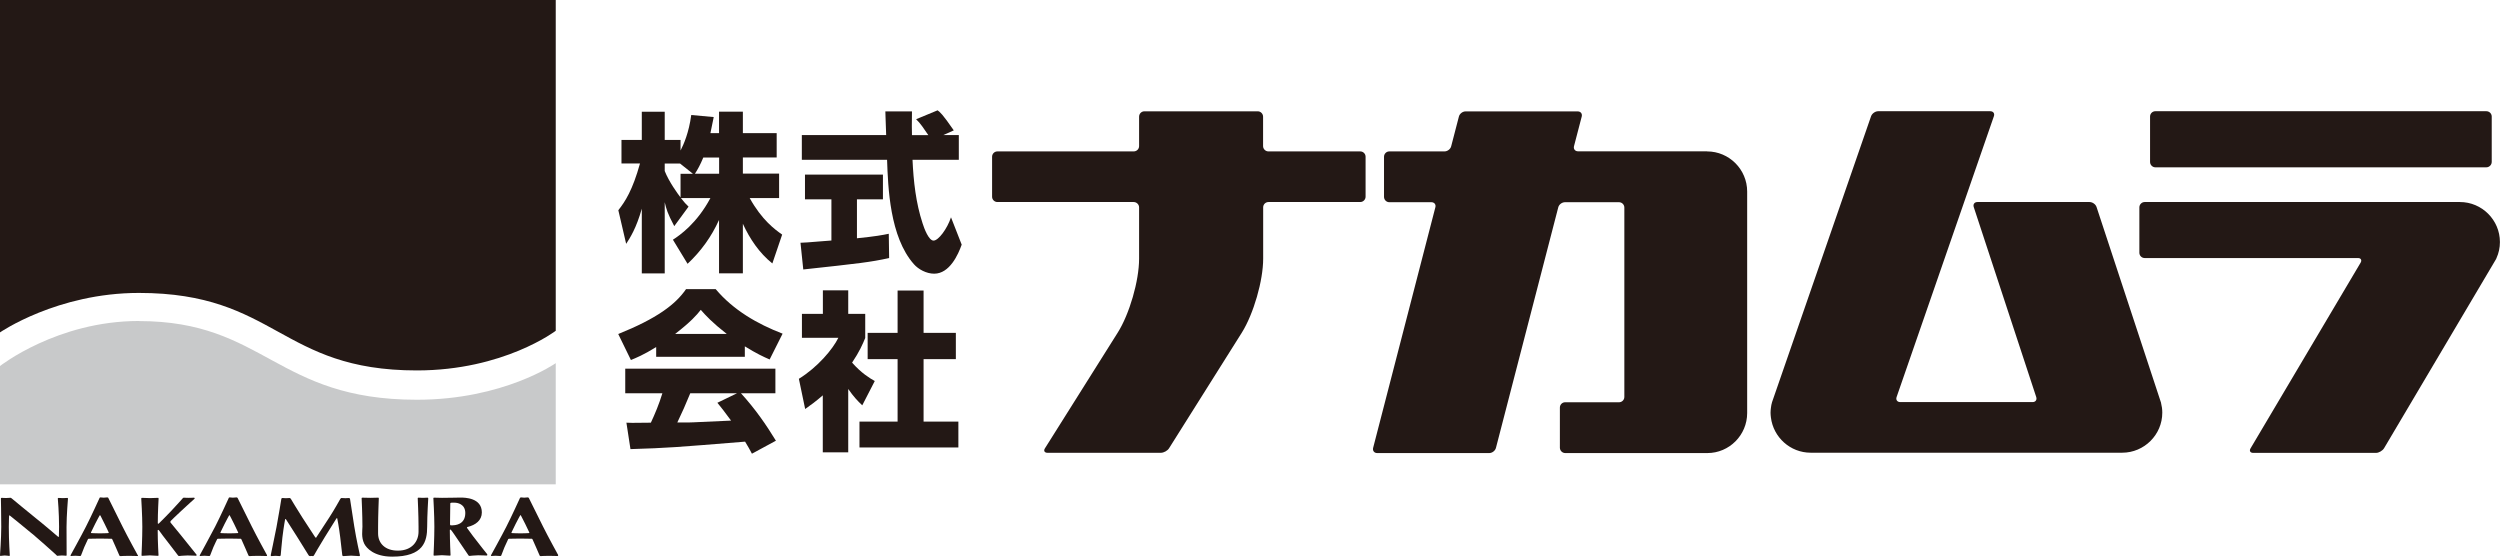 <?xml version="1.0" encoding="UTF-8"?><svg id="_レイヤー_2" xmlns="http://www.w3.org/2000/svg" viewBox="0 0 278.05 61.92"><defs><style>.cls-1{fill:#231815;}.cls-1,.cls-2{stroke-width:0px;}.cls-2{fill:#c8c9ca;}</style></defs><g id="_レイヤー_1-2"><path class="cls-1" d="m273.59,22.47h-35.06c-.32,0-.59.27-.59.59v5.05c0,.33.27.59.59.59h23.73c.32,0,.45.23.29.51l-12.24,20.65c-.17.28-.04.51.29.51h13.66c.32,0,.72-.24.89-.51h0s12.46-21.03,12.47-21.06c0-.01.02-.04.04-.1.25-.55.38-1.15.38-1.78,0-2.45-2-4.45-4.45-4.45Z"/><path class="cls-1" d="m239.72,18.61h36.81c.32,0,.6-.27.6-.6v-5.05c0-.33-.27-.59-.6-.59h-36.81c-.32,0-.59.26-.59.59v5.05c0,.33.27.6.59.6Z"/><path class="cls-1" d="m240.33,44.73s-7.15-21.7-7.15-21.7h0c-.1-.31-.45-.56-.78-.56h-12.47c-.33,0-.51.25-.41.56l6.95,21.13c.1.31-.08.56-.4.56h-14.73c-.32,0-.51-.25-.4-.56l10.82-31.23h0c.11-.31-.07-.56-.4-.56h-12.47c-.32,0-.68.25-.79.56,0,0-10.99,31.75-11.01,31.79-.06.21-.11.43-.13.65-.02.17-.04.35-.04.53s.02.36.04.53c.27,2.2,2.15,3.92,4.42,3.92h34.65c2.45,0,4.46-2,4.46-4.45,0-.38-.05-.74-.14-1.09,0-.03-.02-.07-.02-.1Z"/><path class="cls-2" d="m15.45,35.7c-9.09,0-15.45,5.01-15.45,5.01v13.16h61.81v-13.48s-5.79,4.07-15.45,4.07c-15.68,0-16.91-8.75-30.91-8.75Z"/><path class="cls-1" d="m0,0v36.97s6.36-4.39,15.45-4.39c15.28,0,15.68,8.62,30.91,8.62,9.67,0,15.45-4.41,15.45-4.41V0H0Z"/><path class="cls-1" d="m3.62,59.4c-.44-.39-2.45-1.99-2.51-2.05-.05-.05-.1-.02-.1.03,0,.06-.03.67-.03,1.22,0,1.58.11,3.16.11,3.16,0,.02,0,.04-.02.05-.01.01-.03.02-.05.02,0,0-.35-.05-.49-.05s-.46.05-.46.05c-.02,0-.04-.01-.05-.02-.02-.01-.02-.03-.02-.05,0,0,.14-1.9.14-3.16s-.04-3.16-.04-3.16c0-.02.01-.04.02-.05.02-.01.03-.02.05-.02,0,0,.28.02.49.02.23,0,.45-.03.5-.03.05,0,.09.04.15.08.06.04,1.81,1.51,2.67,2.19.86.68,2.38,1.98,2.47,2.06.06.05.1.02.1-.03,0-.05.02-.52.02-1.07,0-1.58-.14-3.14-.14-3.14,0-.02,0-.04.02-.05.02-.01.03-.02.06-.02,0,0,.34.02.49.02s.49-.02.49-.02c.02,0,.04,0,.05.02.01.01.02.03.02.05,0,0-.16,1.9-.16,3.16s.01,3.13.01,3.13c0,.02,0,.04-.02.05-.01.01-.03.02-.05.02,0,0-.26-.03-.46-.03-.24,0-.45.04-.5.04-.05,0-.15-.13-.2-.17-.08-.09-2.1-1.87-2.55-2.25Z"/><path class="cls-1" d="m15.32,61.75s-1.14-2.07-1.69-3.18c-.55-1.11-1.58-3.18-1.58-3.18,0-.02-.03-.04-.05-.05-.02-.01-.04-.02-.06-.02,0,0-.34.03-.41.03s-.36-.03-.36-.03c-.02,0-.04.01-.06.02s-.04.03-.04.05c0,0-.94,2.07-1.51,3.18-.57,1.12-1.71,3.18-1.71,3.18-.01.02-.02.04,0,.06.01.02.04.03.07.03,0,0,.28-.03.46-.03s.53.03.53.03c.02,0,.04-.01.06-.02.02,0,.03-.03.04-.04,0,0,.27-.71.36-.92.09-.22.4-.87.4-.87.01-.02.03-.04.04-.05.02-.01.04-.02.06-.02,0,0,.72-.02,1.25-.02s1.27.02,1.27.02c.02,0,.04,0,.06.02.02.02.03.03.04.05l.4.9.39.9s.02.03.04.04c.02.01.04.02.07.02,0,0,.52-.03.94-.03.36,0,.85.02.96.02.02,0,.04,0,.06-.03,0-.02,0-.04,0-.06Zm-3.21-2.48s-.03.02-.06.02c0,0-.5.03-.93.03s-.94-.03-.94-.03c-.03,0-.05,0-.06-.02,0-.02,0-.04,0-.06,0,0,.3-.62.46-.94.16-.33.5-.94.5-.94.01-.02.03-.03.04-.03s.03.01.05.04c0,0,.26.5.47.94.22.43.45.94.45.94.01.02.01.04,0,.06Z"/><path class="cls-1" d="m29.7,61.75s-1.14-2.07-1.69-3.18c-.55-1.11-1.58-3.18-1.58-3.18-.01-.02-.03-.04-.05-.05-.02-.01-.04-.02-.07-.02,0,0-.34.03-.41.03s-.36-.03-.36-.03c-.02,0-.04.01-.06.02-.02.01-.04.03-.04.05,0,0-.94,2.07-1.51,3.18-.58,1.12-1.71,3.18-1.71,3.18-.01.02-.02.04,0,.06.01.02.04.03.06.03,0,0,.28-.03.46-.03s.53.03.53.03c.02,0,.04-.01.06-.02.02,0,.03-.03.04-.04,0,0,.27-.71.36-.92.09-.22.41-.87.41-.87,0-.02.02-.04.04-.05.02-.01.04-.02.06-.02,0,0,.72-.02,1.24-.02s1.27.02,1.27.02c.02,0,.05,0,.06.02.02.02.03.03.04.05l.4.9.39.9s.02.03.04.04c.02.01.04.02.06.02,0,0,.52-.03.94-.03.36,0,.85.02.96.02.02,0,.04,0,.06-.03.01-.02,0-.04,0-.06Zm-3.2-2.48s-.03.02-.06.02c0,0-.5.03-.93.03s-.94-.03-.94-.03c-.03,0-.04,0-.05-.02-.01-.02-.01-.04,0-.06,0,0,.3-.62.46-.94.16-.33.5-.94.5-.94.01-.02.03-.03.04-.03.02,0,.03.01.04.04,0,0,.27.5.48.94.21.43.45.94.45.94.01.02.01.04,0,.06Z"/><path class="cls-1" d="m62.09,61.75s-1.14-2.07-1.69-3.18c-.55-1.11-1.58-3.18-1.58-3.18-.01-.02-.03-.04-.05-.05-.02-.01-.04-.02-.06-.02,0,0-.34.03-.41.03s-.36-.03-.36-.03c-.02,0-.04.01-.06.02-.02.01-.04.03-.05.05,0,0-.94,2.07-1.51,3.18-.57,1.12-1.71,3.18-1.71,3.18-.01.02-.02.04,0,.06.02.02.04.03.06.03,0,0,.28-.03.46-.03s.52.03.52.03c.02,0,.04-.01.06-.02.02,0,.04-.03.04-.04,0,0,.27-.71.36-.92.09-.22.4-.87.4-.87,0-.02.02-.04.04-.05.02-.01.04-.02.07-.02,0,0,.72-.02,1.24-.02s1.27.02,1.27.02c.02,0,.04,0,.06.02.02.02.03.03.04.05l.4.9.39.9s.02.03.04.04c.02.01.04.02.06.02,0,0,.52-.03.93-.03.36,0,.85.02.96.02.02,0,.04,0,.06-.03.01-.02,0-.04,0-.06Zm-3.21-2.48s-.03.02-.06.02c0,0-.5.03-.93.03s-.94-.03-.94-.03c-.02,0-.05,0-.06-.02-.01-.02-.01-.04,0-.06,0,0,.3-.62.46-.94.16-.33.5-.94.5-.94.01-.02.03-.03.05-.03.02,0,.03.01.04.04,0,0,.26.5.48.94.21.43.45.94.45.94.01.02,0,.04,0,.06Z"/><path class="cls-1" d="m19,58.16c.1.11.65.8,1.14,1.39.64.79,1.71,2.13,1.71,2.13.04.04.03.13-.06.13,0,0-.57-.03-.94-.03s-.92.06-.92.06c-.05,0-.13-.03-.11-.04,0,0-.51-.68-1.11-1.45-.45-.57-.83-1.08-1.01-1.34-.03-.04-.09-.09-.12-.08-.03,0-.04.04-.04.08,0,1.22.09,2.74.09,2.74,0,.02,0,.04-.02.05-.02.02-.03.02-.05.02,0,0-.75-.05-.89-.05s-.86.05-.86.05c-.02,0-.04,0-.05-.02-.02-.01-.02-.03-.02-.05,0,0,.09-1.9.09-3.15s-.12-3.16-.12-3.16c0-.02.02-.04.03-.05.01-.02.03-.02.05-.02,0,0,.68.03.89.03s.89-.03.89-.03c.02,0,.04,0,.05.02.01.01.02.03.02.05,0,0-.09,1.51-.09,2.73,0,.05.01.08.04.09.03,0,.07-.04.12-.08.22-.2.81-.82,1.32-1.34.6-.63,1.32-1.45,1.32-1.45-.02,0,.05-.04.11-.04,0,0,.15.02.52.02s.59-.02.59-.02c.09,0,.1.1.06.13,0,0-.79.7-1.48,1.35-.56.52-1.05.99-1.15,1.1-.07.07-.06.17,0,.24Z"/><path class="cls-1" d="m44.27,61.24c1.54,0,2.28-1.02,2.28-2.11,0-.26,0-.32,0-.55,0-1.26-.09-3.16-.09-3.16,0-.02,0-.04.02-.05.01-.01.03-.02.05-.02,0,0,.3.02.51.02s.51-.02.51-.02c.02,0,.04,0,.05.02.01.01.03.03.03.05,0,0-.12,1.9-.12,3.16,0,1.65-.42,3.33-3.89,3.33-2.03,0-2.86-.95-3.11-1.44-.35-.72-.2-1.48-.2-1.89,0-1.26-.09-3.16-.09-3.16,0-.02,0-.04.02-.05.01-.01.03-.02.06-.02,0,0,.68.02.88.02s.88-.02.88-.02c.02,0,.04,0,.05.02.01.01.02.03.02.05,0,0-.08,1.9-.08,3.16,0,.23,0,.49,0,.75,0,1.09.78,1.91,2.18,1.91Z"/><path class="cls-1" d="m35.19,59.75c.05-.06.95-1.46,1.46-2.24.51-.78,1.21-2.04,1.21-2.04.01-.02.04-.04.07-.06.02-.02.06-.02.08-.02,0,0,.27.02.41.02s.39-.02.39-.02c.03,0,.05.01.08.03.02.02.04.04.04.07,0,0,.3,1.96.47,3.05.23,1.45.63,3.21.63,3.21,0,.02,0,.05-.02.07-.02.02-.04.03-.07.03,0,0-.76-.05-.9-.05s-.86.05-.86.05c-.03,0-.05-.01-.07-.03-.02-.02-.03-.04-.04-.06,0,0-.16-1.4-.23-2-.15-1.24-.33-2.09-.33-2.09,0-.03-.01-.04-.03-.04-.02,0-.04,0-.06.03,0,0-.81,1.3-1.31,2.1-.59.94-1.19,2.01-1.19,2.01-.02.02-.04.04-.06.06-.03.02-.06.02-.09.02,0,0-.17-.02-.13-.02.04,0-.15.02-.15.02-.02,0-.06,0-.09-.02-.03-.02-.05-.04-.07-.06,0,0-.76-1.22-1.25-2.01-.5-.8-1.28-2.01-1.28-2.01-.02-.02-.04-.03-.05-.03-.02,0-.03.02-.04.04,0,0-.15.77-.3,2-.07.59-.19,2-.19,2,0,.02-.02.05-.04.06-.02.02-.04.03-.07.03,0,0-.33-.03-.46-.03s-.46.03-.46.03c-.03,0-.05-.01-.06-.03-.02-.02-.02-.04-.02-.07,0,0,.43-2.04.64-3.12.21-1.08.54-3.14.54-3.14,0-.03.02-.05.04-.07.02-.02.05-.03.08-.03,0,0,.24.02.39.02s.39-.02.39-.02c.02,0,.05,0,.08.02.03.02.05.04.07.06,0,0,.75,1.26,1.26,2.05.51.78,1.41,2.18,1.46,2.24.04.05.1.05.14,0Z"/><path class="cls-1" d="m54.2,61.66s-.95-1.19-1.59-2.03c-.45-.6-.62-.84-.65-.89-.04-.04-.04-.11.04-.13.91-.22,1.59-.74,1.59-1.62,0-1.63-1.9-1.65-2.37-1.65s-1.11.03-2.06.03c-.21,0-.88-.02-.88-.02-.02,0-.04,0-.06.02-.02.01-.02.03-.02.05,0,0,.11,1.9.11,3.16s-.09,3.15-.09,3.15c0,.02,0,.04.02.05.02.01.03.02.05.02,0,0,.72-.05.86-.05s.89.05.89.05c.02,0,.04,0,.05-.02.01-.01.02-.03.02-.05,0,0-.08-1.55-.08-2.77,0-.07.06-.08.12-.03.08.06.58.81,1,1.43.43.62.97,1.43.97,1.43.03.02.06.04.11.04,0,0,.58-.07.95-.07s.94.03.94.03c.09,0,.1-.1.06-.14Zm-3.83-3.23h-.22c-.06,0-.1-.05-.1-.12,0-.79.02-1.72.03-2.31,0-.03.02-.09.15-.09h.35c.27,0,1.17.13,1.17,1.15,0,1.3-1.15,1.36-1.38,1.36Z"/><path class="cls-1" d="m75.69,19.32v2.64c-.32-.42-1.28-1.73-1.76-2.94v-.83h1.71l1.43,1.14h-1.37Zm3.32-4.5c.18-.85.28-1.33.37-1.8l-2.5-.23c-.26,1.96-.84,3.27-1.19,3.95v-1.18h-1.76v-3.13h-2.55v3.13h-2.26v2.62h2.06c-.83,2.98-1.65,4.24-2.41,5.2l.87,3.74c.44-.67,1.13-1.75,1.74-3.91v7.2h2.55v-7.92c.19.78.28,1.18,1.06,2.66l1.59-2.17c-.28-.27-.48-.47-.85-.95h3.28c-1.51,2.83-3.41,4.14-4.17,4.63l1.63,2.68c1.48-1.39,2.65-3,3.5-4.88v5.94h2.65v-5.51c.78,1.69,1.83,3.25,3.28,4.41l1.09-3.21c-.82-.57-2.26-1.63-3.61-4.06h3.27v-2.72h-4.03v-1.8h3.76v-2.7h-3.76v-2.39h-2.65v2.39h-.96Zm-1.72,4.5c.28-.42.61-1.02.93-1.8h1.76v1.8h-2.69Z"/><path class="cls-1" d="m104.9,15.02h1.74v2.75h-5.15c.11,2.39.37,4.79,1.12,7.07.18.57.68,1.92,1.22,1.92s1.52-1.31,1.94-2.59l1.19,3.04c-.39,1.1-1.34,3.23-3.06,3.23-.87,0-1.76-.49-2.26-1.06-2.69-3.04-2.87-8.55-2.98-11.61h-9.48v-2.75h9.38c-.02-.28-.05-1.67-.07-1.97,0-.17,0-.32-.02-.66h2.96c-.02,1.5-.02,1.94,0,2.64h1.82c-.49-.72-.89-1.33-1.36-1.77l2.39-.99c.28.21.52.38,1.8,2.23l-1.18.53Zm-15.89,11.98c.35-.02.53-.02.78-.04.38-.02,2.26-.19,2.68-.21v-4.58h-2.94v-2.75h8.67v2.75h-2.89v4.33c2.09-.21,2.85-.36,3.54-.5l.04,2.7c-2.11.46-3.28.59-9.55,1.27l-.31-2.98Z"/><path class="cls-1" d="m79.79,44.8c.45.55.78.97,1.52,1.98-.6.02-3.52.15-4.17.19-.33.02-.48.02-1.81.02.55-1.14.92-1.99,1.44-3.25h5.2l-2.19,1.06Zm6.51,4.22c-1.11-1.81-2.27-3.5-3.89-5.28h3.83v-2.74h-16.7v2.74h4.13c-.38,1.24-.81,2.26-1.28,3.27-.33,0-1.77.02-2.07.02-.15,0-.28,0-.65-.02l.45,2.94c4.2-.13,4.85-.19,12.75-.83.35.59.52.87.76,1.34l2.66-1.44Zm-13.31-9.34h9.85v-1.16c1.32.82,2.11,1.18,2.76,1.46l1.44-2.87c-2.81-1.08-5.48-2.62-7.44-4.95h-3.3c-1.18,1.71-3.24,3.26-7.54,4.99l1.41,2.89c.56-.23,1.37-.55,2.81-1.44v1.08Zm2.1-2.54c1.76-1.37,2.39-2.09,2.85-2.68.55.63,1.28,1.42,2.89,2.68h-5.74Z"/><path class="cls-1" d="m94.33,50.31h-2.82v-6.34c-.76.66-1.28,1.04-1.96,1.52l-.7-3.36c2.07-1.27,3.78-3.3,4.39-4.56h-4.05v-2.66h2.33v-2.62h2.82v2.62h1.89v2.68c-.28.68-.63,1.5-1.46,2.74,1.02,1.16,1.93,1.71,2.52,2.05l-1.39,2.7c-.54-.51-.97-.97-1.56-1.82v7.06Zm5.5-18h2.89v4.71h3.59v2.92h-3.59v6.95h3.87v2.88h-11v-2.88h4.24v-6.95h-3.33v-2.92h3.33v-4.71Z"/><path class="cls-1" d="m151.28,16.84h-10.21c-.32,0-.59-.27-.59-.59v-3.27c0-.33-.27-.6-.59-.6h-12.61c-.33,0-.59.27-.59.6v3.27c0,.33-.27.59-.6.59h-15.16c-.33,0-.59.27-.59.59v4.45c0,.33.27.59.59.59h15.16c.32,0,.6.27.6.59v5.72c0,2.45-1.07,6.15-2.38,8.22l-8.09,12.86c-.18.27-.05.5.28.5h12.61c.33,0,.74-.23.91-.5l8.1-12.87h0c1.3-2.08,2.37-5.77,2.37-8.22v-5.71c0-.33.27-.59.59-.59h10.21c.32,0,.59-.27.59-.59v-4.45c0-.33-.27-.59-.59-.59Z"/><path class="cls-1" d="m189.85,16.83h-14.34c-.33,0-.53-.26-.45-.57l.86-3.3c.08-.32-.12-.57-.45-.57h-12.47c-.33,0-.66.26-.74.57h0s-.86,3.31-.86,3.31c-.08.32-.42.57-.74.57h-6.14c-.33,0-.59.27-.59.6v4.45c0,.33.26.6.59.6h4.68c.33,0,.53.26.44.57l-6.92,26.75c-.08.32.12.58.45.58h12.47c.32,0,.66-.26.74-.58h0l6.93-26.75c.08-.32.42-.57.75-.57h6.01c.32,0,.59.27.59.59v21.07c0,.33-.27.59-.59.59h-5.99s0,0-.01,0c-.32,0-.58.27-.58.59v4.46c0,.33.27.6.6.6h15.78s.01,0,.02,0c2.44,0,4.43-2,4.43-4.45v-24.64c0-2.45-2-4.46-4.46-4.46Z"/></g></svg>